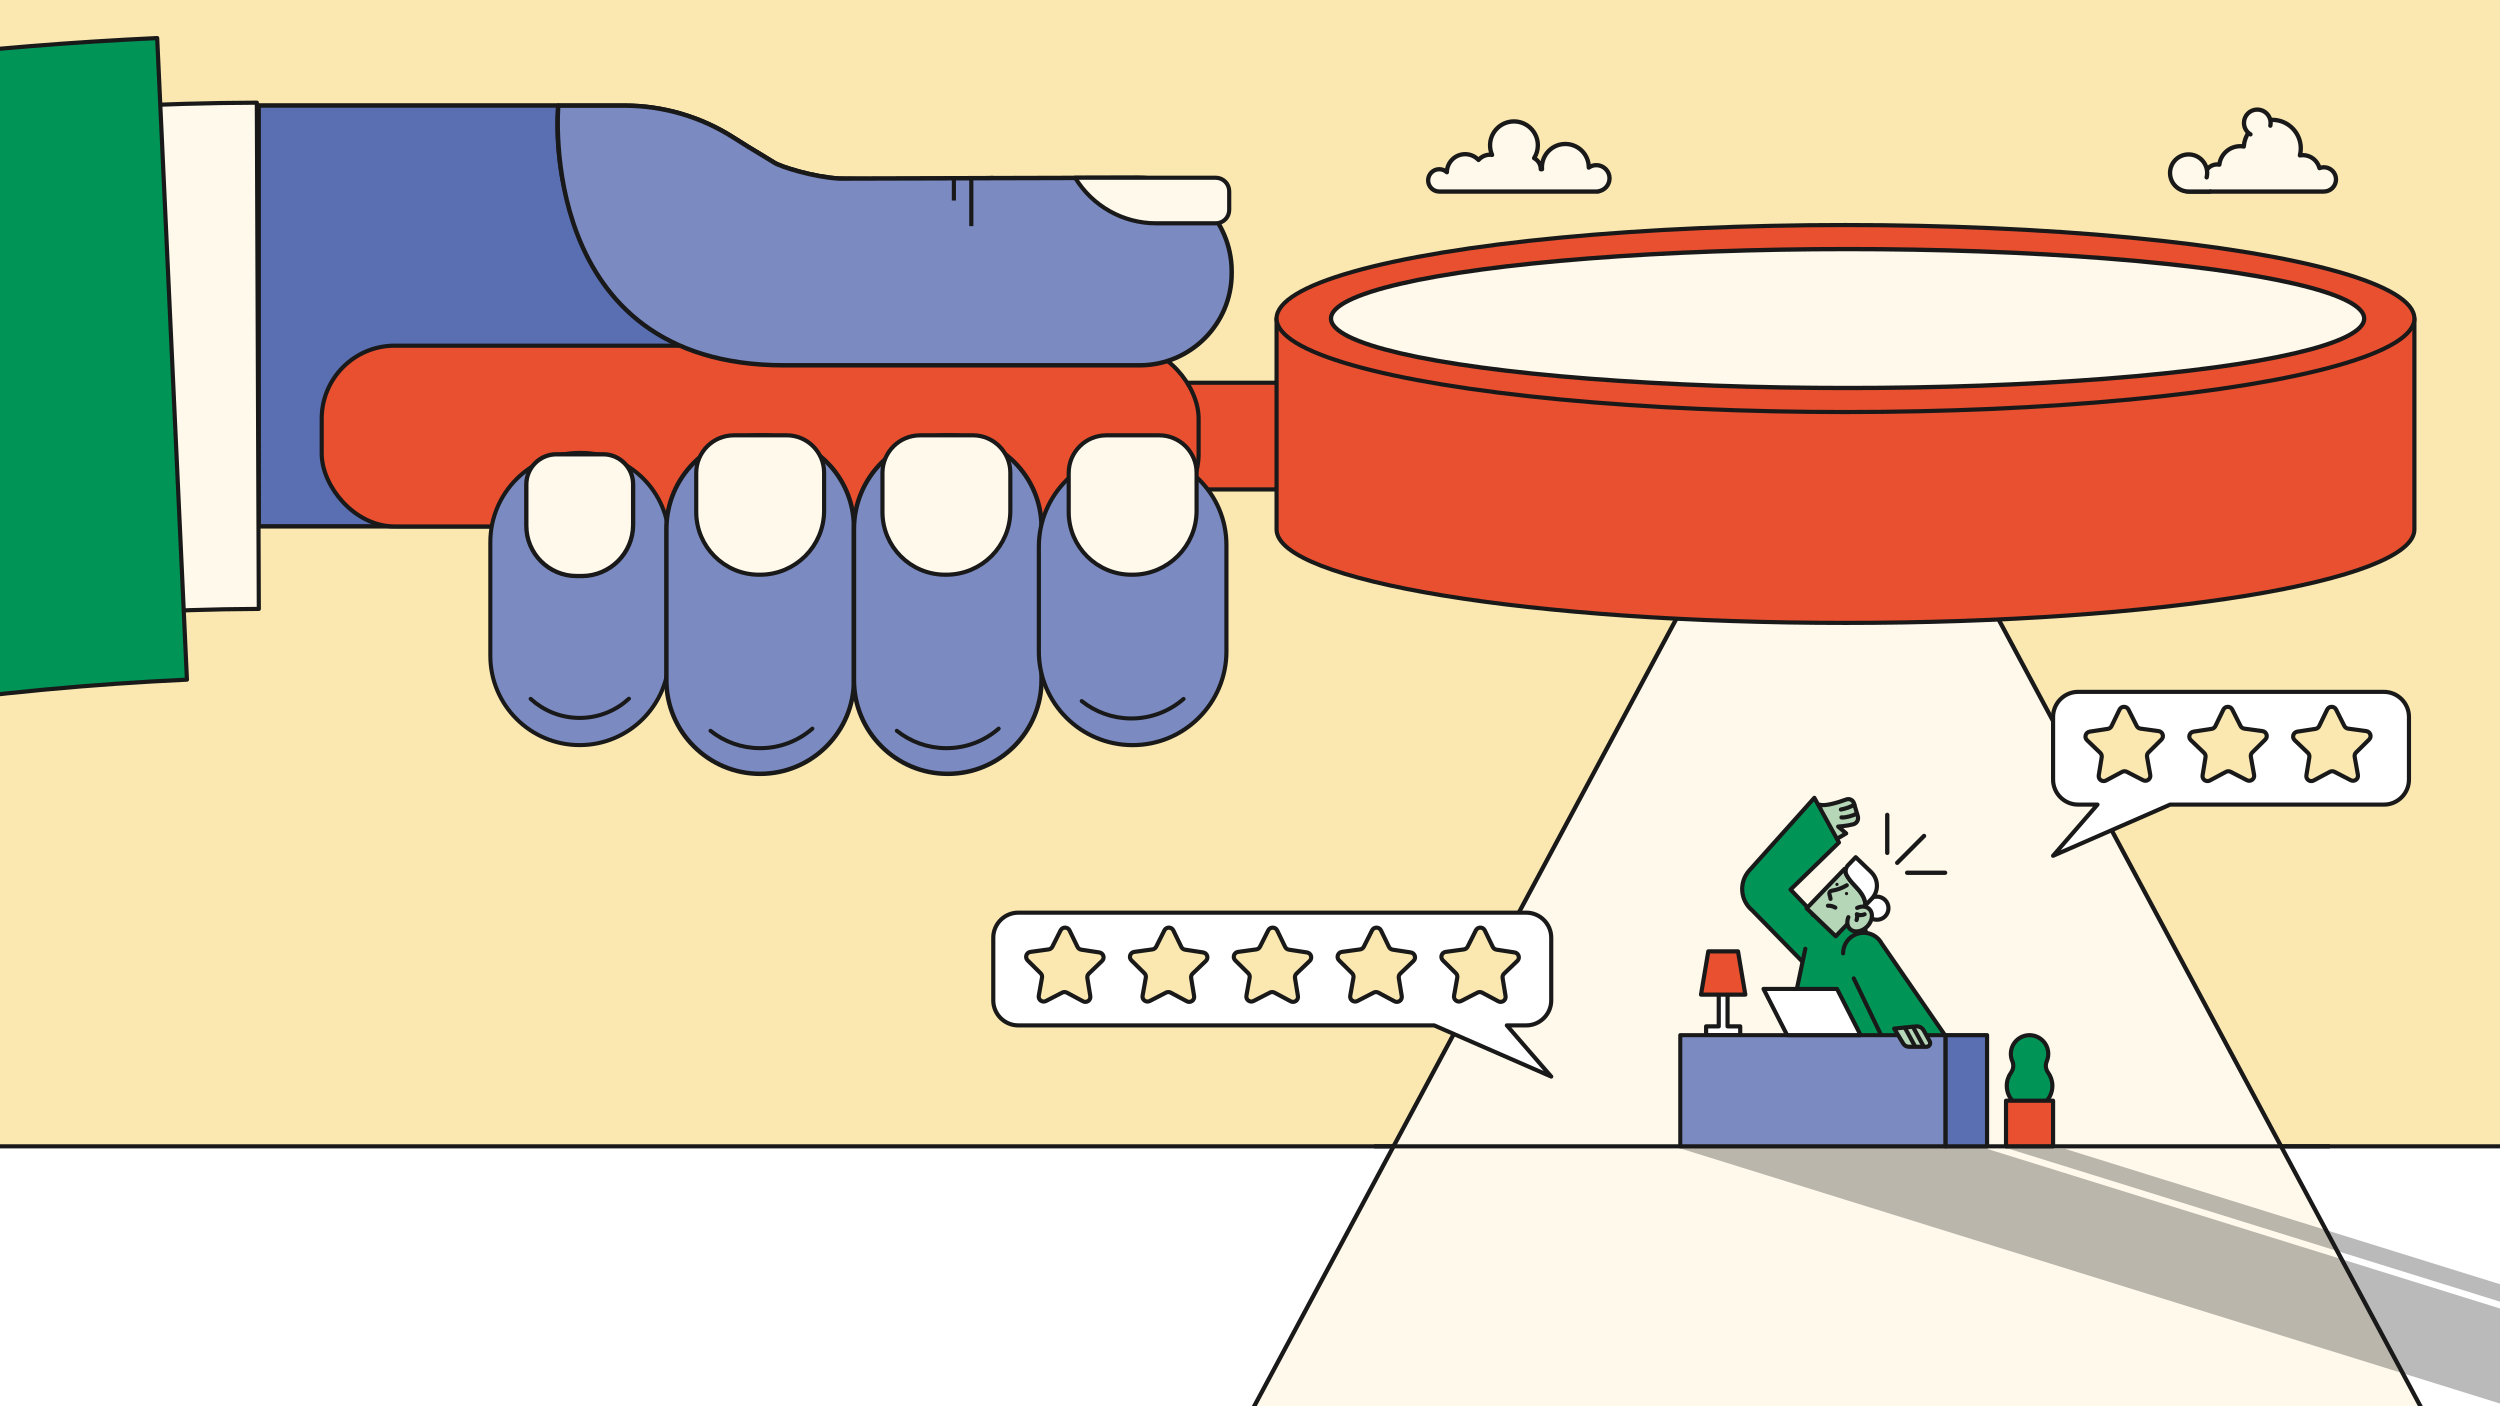 <?xml version="1.0" encoding="UTF-8"?>
<svg xmlns="http://www.w3.org/2000/svg" id="Layer_8" viewBox="0 0 1200 675">
  <defs>
    <style>.cls-1,.cls-2,.cls-3,.cls-4,.cls-5,.cls-6,.cls-7,.cls-8,.cls-9,.cls-10,.cls-11,.cls-12,.cls-13,.cls-14{stroke-linecap:round;}.cls-1,.cls-2,.cls-3,.cls-4,.cls-5,.cls-6,.cls-7,.cls-8,.cls-9,.cls-10,.cls-11,.cls-12,.cls-13,.cls-14,.cls-15,.cls-16,.cls-17,.cls-18,.cls-19{stroke:#191919;stroke-linejoin:round;}.cls-1,.cls-2,.cls-5,.cls-6{fill:#7b8bc1;}.cls-1,.cls-3,.cls-4,.cls-7,.cls-8,.cls-9,.cls-10,.cls-13,.cls-15,.cls-16,.cls-17,.cls-18,.cls-19{stroke-width:2px;}.cls-20,.cls-9{fill:#fbe8b0;}.cls-21,.cls-22{fill:#191919;}.cls-2{stroke-width:1.95px;}.cls-3{fill:#5a6eb2;}.cls-4,.cls-18{fill:#b6d6b8;}.cls-5{stroke-width:2.15px;}.cls-6{stroke-width:2.15px;}.cls-7{fill:#fff;}.cls-8,.cls-11,.cls-12,.cls-15{fill:#fff9eb;}.cls-10,.cls-17{fill:#009456;}.cls-11,.cls-14{stroke-width:2.08px;}.cls-12{stroke-width:2.08px;}.cls-13,.cls-14,.cls-19{fill:none;}.cls-16{fill:#e85030;}.cls-22{opacity:.3;}</style>
  </defs>
  <rect class="cls-20" x="-12.01" y="-3.03" width="1227.01" height="689.56"></rect>
  <rect class="cls-7" x="-8.31" y="550.24" width="1243.2" height="152.36"></rect>
  <polygon class="cls-11" points="881.91 152.9 600.16 678.46 1163.66 678.46 881.91 152.9"></polygon>
  <rect class="cls-16" x="545.19" y="183.71" width="68.11" height="51.21"></rect>
  <path class="cls-5" d="m124.23,50.7h175.43c18.58,0,36.77,5.33,52.43,15.34,4.48,2.87,9.39,5.92,14.51,8.94,1.68.99,3.35,2,4.99,3.06,3.16,2.04,19.06,7.01,31.31,7.67,15.69.84,73.77-.23,73.77-.23v167.09H118.23"></path>
  <path class="cls-3" d="m374.72,165.93c-119.72.09-106.74-115.23-106.74-115.23H124.23v201.87h244.71l5.79-86.64"></path>
  <path class="cls-8" d="m-7.38,300.35c43.52-5.18,87.45-7.9,131.61-8.08-.32-81-.63-161.99-.95-242.99-46.5.18-92.8,2.69-138.75,7.47l8.09,243.6Z"></path>
  <path class="cls-17" d="m-47.24,339.08c45.29-6.41,90.99-10.72,136.97-12.85-4.76-102.65-9.52-205.31-14.28-307.96-41.1,1.91-82.02,5.24-122.7,9.98v310.83Z"></path>
  <rect class="cls-16" x="154.42" y="165.93" width="420.92" height="86.77" rx="35.03" ry="35.03"></rect>
  <path class="cls-2" d="m278.26,217.4h.75c23.25,0,42.13,18.88,42.13,42.13v55.23c0,23.67-19.22,42.89-42.89,42.89h0c-23.67,0-42.89-19.22-42.89-42.89v-54.48c0-23.67,19.22-42.89,42.89-42.89Z"></path>
  <path class="cls-5" d="m364.88,208.95h.79c24.41,0,44.23,19.82,44.23,44.23v73.24c0,24.85-20.17,45.02-45.02,45.02h0c-24.85,0-45.02-20.17-45.02-45.02v-72.45c0-24.85,20.17-45.02,45.02-45.02Z"></path>
  <path class="cls-6" d="m454.92,208.95h.79c24.41,0,44.23,19.82,44.23,44.23v73.24c0,24.85-20.17,45.02-45.02,45.02h0c-24.85,0-45.02-20.17-45.02-45.02v-72.45c0-24.85,20.17-45.02,45.02-45.02Z"></path>
  <path class="cls-1" d="m543.67,217.4h.79c24.41,0,44.23,19.82,44.23,44.23v51.01c0,24.85-20.17,45.02-45.02,45.02h0c-24.85,0-45.02-20.17-45.02-45.02v-50.22c0-24.85,20.17-45.02,45.02-45.02Z"></path>
  <path class="cls-12" d="m267.09,218.05h22.41c7.95,0,14.4,6.45,14.4,14.4v19.43c0,13.59-11.03,24.62-24.62,24.62h-2.53c-13.31,0-24.12-10.81-24.12-24.12v-19.87c0-7.98,6.48-14.46,14.46-14.46Z"></path>
  <path class="cls-8" d="m352.23,208.95h25.38c9.91,0,17.96,8.05,17.96,17.96v18.24c0,16.95-13.76,30.71-30.71,30.71h-.59c-16.6,0-30.08-13.48-30.08-30.08v-18.78c0-9.96,8.08-18.04,18.04-18.04Z"></path>
  <path class="cls-8" d="m441.62,208.95h25.38c9.91,0,17.96,8.05,17.96,17.96v18.24c0,16.95-13.76,30.71-30.71,30.71h-.59c-16.6,0-30.08-13.48-30.08-30.08v-18.78c0-9.96,8.08-18.04,18.04-18.04Z"></path>
  <path class="cls-8" d="m531.02,208.95h25.38c9.91,0,17.96,8.05,17.96,17.96v18.24c0,16.95-13.76,30.71-30.71,30.71h-.59c-16.6,0-30.08-13.48-30.08-30.08v-18.78c0-9.96,8.08-18.04,18.04-18.04Z"></path>
  <path class="cls-2" d="m301.89,335.38c-6.22,5.72-14.52,9.22-23.63,9.22h0c-9.08,0-17.34-3.46-23.55-9.14"></path>
  <path class="cls-2" d="m389.94,349.75c-6.71,5.84-15.47,9.37-25.06,9.37h0c-9.01,0-17.29-3.12-23.83-8.34"></path>
  <path class="cls-2" d="m479.36,349.75c-6.71,5.84-15.47,9.37-25.06,9.37h0c-9.01,0-17.29-3.12-23.83-8.34"></path>
  <path class="cls-2" d="m568.11,335.49c-6.71,5.84-15.47,9.37-25.06,9.37h0c-9.01,0-17.29-3.12-23.83-8.34"></path>
  <path class="cls-5" d="m546.2,85.31l-69.54.19v-.02s-.59.01-1.65.03l-72.12.2h0c-12.26-.65-28.15-5.62-31.31-7.67-1.64-1.06-3.31-2.07-4.99-3.06-5.12-3.02-10.03-6.07-14.51-8.94-15.65-10.02-33.84-15.34-52.43-15.34h-31.68s-11.18,124.73,108.54,124.65h170.47c24.43,0,44.23-19.8,44.23-44.23v-.79c0-24.86-20.16-45.02-45.02-45.02Z"></path>
  <path class="cls-15" d="m516.07,85.31h0s67.46,0,67.46,0c3.58,0,6.49,2.91,6.49,6.49v8.96c0,3.55-2.88,6.43-6.43,6.43h-28.68c-15.88,0-30.61-8.3-38.84-21.89Z"></path>
  <line class="cls-19" x1="457.86" y1="85.31" x2="457.86" y2="96.25"></line>
  <line class="cls-19" x1="466.23" y1="85.53" x2="466.23" y2="108.54"></line>
  <path class="cls-16" d="m612.75,152.9v101.21c0,24.79,122.26,44.88,273.08,44.88s273.08-20.09,273.08-44.88v-101.21h-546.15Z"></path>
  <ellipse class="cls-16" cx="885.83" cy="152.9" rx="273.08" ry="44.88"></ellipse>
  <ellipse class="cls-11" cx="886.84" cy="152.9" rx="247.98" ry="33.34"></ellipse>
  <line class="cls-19" x1="659.57" y1="550.24" x2="1118.36" y2="550.24"></line>
  <path class="cls-7" d="m744.59,480.19v-30.11c0-6.6-5.4-12-12-12h-243.82c-6.6,0-12,5.4-12,12v30.11c0,6.6,5.4,12,12,12h199.62l56.2,24.56-21.31-24.56h9.31c6.6,0,12-5.4,12-12Z"></path>
  <path class="cls-9" d="m518.99,455.84l8.69,1.33c1.96.3,2.73,2.72,1.29,4.09l-6.34,6.08c-.57.55-.83,1.34-.71,2.11l1.42,8.67c.32,1.96-1.74,3.43-3.49,2.5l-7.75-4.15c-.69-.37-1.53-.38-2.23-.02l-7.81,4.03c-1.76.91-3.8-.6-3.45-2.55l1.55-8.65c.14-.78-.11-1.57-.67-2.12l-6.24-6.18c-1.41-1.4-.61-3.8,1.36-4.07l8.71-1.19c.78-.11,1.46-.59,1.81-1.29l3.95-7.85c.89-1.77,3.43-1.75,4.29.03l3.83,7.91c.34.71,1.01,1.2,1.79,1.32Z"></path>
  <path class="cls-9" d="m568.82,455.84l8.69,1.33c1.96.3,2.73,2.72,1.29,4.09l-6.34,6.08c-.57.55-.83,1.34-.71,2.11l1.42,8.67c.32,1.96-1.74,3.43-3.49,2.5l-7.75-4.15c-.69-.37-1.53-.38-2.23-.02l-7.81,4.03c-1.76.91-3.8-.6-3.45-2.55l1.55-8.65c.14-.78-.11-1.57-.67-2.12l-6.24-6.18c-1.41-1.4-.61-3.8,1.36-4.07l8.71-1.19c.78-.11,1.46-.59,1.81-1.29l3.95-7.85c.89-1.77,3.43-1.75,4.29.03l3.83,7.91c.34.71,1.01,1.2,1.79,1.32Z"></path>
  <path class="cls-9" d="m618.66,455.84l8.69,1.33c1.96.3,2.73,2.72,1.29,4.09l-6.34,6.08c-.57.55-.83,1.34-.71,2.11l1.42,8.67c.32,1.96-1.74,3.43-3.49,2.5l-7.75-4.15c-.69-.37-1.53-.38-2.23-.02l-7.81,4.03c-1.76.91-3.8-.6-3.45-2.55l1.55-8.65c.14-.78-.11-1.57-.67-2.12l-6.24-6.18c-1.41-1.4-.61-3.8,1.36-4.07l8.71-1.19c.78-.11,1.46-.59,1.81-1.29l3.95-7.85c.89-1.77,3.43-1.75,4.29.03l3.83,7.91c.34.71,1.01,1.2,1.79,1.32Z"></path>
  <path class="cls-9" d="m668.49,455.84l8.69,1.33c1.96.3,2.73,2.72,1.29,4.09l-6.34,6.08c-.57.55-.83,1.34-.71,2.11l1.42,8.67c.32,1.96-1.74,3.43-3.49,2.5l-7.75-4.15c-.69-.37-1.53-.38-2.23-.02l-7.81,4.03c-1.76.91-3.8-.6-3.45-2.55l1.55-8.65c.14-.78-.11-1.57-.67-2.12l-6.24-6.18c-1.41-1.4-.61-3.8,1.36-4.07l8.71-1.19c.78-.11,1.46-.59,1.81-1.29l3.95-7.85c.89-1.77,3.43-1.75,4.29.03l3.83,7.91c.34.71,1.01,1.2,1.79,1.32Z"></path>
  <path class="cls-9" d="m718.32,455.84l8.69,1.33c1.96.3,2.73,2.72,1.29,4.09l-6.34,6.08c-.57.55-.83,1.34-.71,2.11l1.42,8.67c.32,1.96-1.74,3.43-3.49,2.5l-7.75-4.15c-.69-.37-1.53-.38-2.23-.02l-7.81,4.03c-1.76.91-3.8-.6-3.45-2.55l1.55-8.65c.14-.78-.11-1.57-.67-2.12l-6.24-6.18c-1.41-1.4-.61-3.8,1.36-4.07l8.71-1.19c.78-.11,1.46-.59,1.81-1.29l3.95-7.85c.89-1.77,3.43-1.75,4.29.03l3.83,7.91c.34.71,1.01,1.2,1.79,1.32Z"></path>
  <path class="cls-7" d="m985.48,374.21v-30.11c0-6.6,5.4-12,12-12h146.82c6.6,0,12,5.4,12,12v30.11c0,6.6-5.4,12-12,12h-102.62s-56.2,24.56-56.2,24.56l21.31-24.56h-9.31c-6.6,0-12-5.4-12-12Z"></path>
  <path class="cls-9" d="m1111.42,349.86l-8.69,1.33c-1.96.3-2.73,2.72-1.29,4.09l6.34,6.08c.57.55.83,1.34.71,2.11l-1.42,8.67c-.32,1.96,1.74,3.43,3.49,2.5l7.75-4.15c.69-.37,1.53-.38,2.23-.02l7.81,4.03c1.76.91,3.8-.6,3.45-2.55l-1.55-8.65c-.14-.78.11-1.57.67-2.12l6.24-6.18c1.41-1.4.61-3.8-1.36-4.07l-8.71-1.19c-.78-.11-1.46-.59-1.81-1.29l-3.95-7.85c-.89-1.77-3.43-1.75-4.29.03l-3.83,7.91c-.34.71-1.01,1.2-1.79,1.32Z"></path>
  <path class="cls-9" d="m1061.59,349.86l-8.69,1.33c-1.96.3-2.73,2.72-1.29,4.09l6.34,6.08c.57.55.83,1.34.71,2.11l-1.42,8.67c-.32,1.96,1.74,3.43,3.49,2.5l7.75-4.15c.69-.37,1.53-.38,2.23-.02l7.81,4.03c1.76.91,3.8-.6,3.45-2.55l-1.55-8.65c-.14-.78.11-1.57.67-2.12l6.24-6.18c1.41-1.4.61-3.8-1.36-4.07l-8.71-1.19c-.78-.11-1.46-.59-1.81-1.29l-3.95-7.85c-.89-1.77-3.43-1.75-4.29.03l-3.83,7.91c-.34.71-1.01,1.2-1.79,1.32Z"></path>
  <path class="cls-9" d="m1011.75,349.86l-8.69,1.33c-1.96.3-2.73,2.72-1.29,4.09l6.34,6.08c.57.55.83,1.34.71,2.11l-1.42,8.67c-.32,1.96,1.74,3.43,3.49,2.5l7.75-4.15c.69-.37,1.53-.38,2.23-.02l7.81,4.03c1.76.91,3.8-.6,3.45-2.55l-1.55-8.65c-.14-.78.11-1.57.67-2.12l6.24-6.18c1.41-1.4.61-3.8-1.36-4.07l-8.71-1.19c-.78-.11-1.46-.59-1.81-1.29l-3.95-7.85c-.89-1.77-3.43-1.75-4.29.03l-3.83,7.91c-.34.71-1.01,1.2-1.79,1.32Z"></path>
  <path class="cls-18" d="m874.35,394.48c.11.54,7.08,8.34,7.08,8.34l4.73-2.79-3.84-3.27s4.16-.25,7.29-1.11c1.67-.46,2.63-2.2,2.14-3.86l-1.83-6.19c-.46-1.57-2.15-2.42-3.68-1.86-3.71,1.35-10.08,3.38-12.74,2.52l.86,8.22Z"></path>
  <path class="cls-13" d="m883.9,392.36c2.08.19,5.44-.84,7.3-1.77"></path>
  <path class="cls-13" d="m883.62,388.57c2.36-.44,4.7-1.2,6.42-2.38"></path>
  <circle class="cls-7" cx="900.92" cy="435.93" r="5.55"></circle>
  <path class="cls-17" d="m865.76,462.2l-24.71-25.23c-5.8-4.82-6.44-13.5-1.41-19.12l31.25-34.9,11.8,21.45-23.22,22.6,17.96,18.84"></path>
  <polyline class="cls-15" points="863.49 482.28 850.27 549.34 864.98 549.34 874.21 482.28 863.49 482.52"></polyline>
  <path class="cls-15" d="m868.26,500.54l-7.16,48.79h40.33l-4.14-35.7c-.49-4.23.75-8.42,3.16-11.93,1.37-1.99,2.16-4.4,2.16-7,0-5.64-3.82-10.91-8.96-12.43h-30.12"></path>
  <polyline class="cls-10" points="870.17 439.15 893.26 437.39 907.44 497.56 857.82 496.87 866.56 455.42"></polyline>
  <path class="cls-18" d="m915.92,504.56c-.44.33-4.53,9.95-4.53,9.95l4.53,3.1,1.33-4.87s2,3.66,4.11,6.13c1.12,1.31,3.11,1.44,4.4.29l4.82-4.29c1.22-1.09,1.28-2.97.12-4.13-2.8-2.78-7.35-7.68-7.7-10.46l-7.08,4.27Z"></path>
  <path class="cls-13" d="m921.9,512.3c.71,1.96,3.07,4.56,4.71,5.85"></path>
  <path class="cls-13" d="m925.21,510.43c1.41,1.95,3.09,3.74,4.89,4.79"></path>
  <path class="cls-10" d="m884.69,457.59c0-3.51,1.9-6.91,5.21-8.68h0c4.8-2.57,10.78-.76,13.35,4.04l34.83,50.45-26.85,10.71s-21.43-44.49-21.43-44.49"></path>
  <circle class="cls-21" cx="881.74" cy="424.51" r=".78"></circle>
  <path class="cls-18" d="m889.99,424.77c1.37,1.48,2.78,2.94,3.84,4.66.95,1.54,1.61,3.32,1.58,5.12l-14.27,14.86-13.95-13.4,18.16-18.9c.22,1,.54,1.97,1.01,2.88.92,1.79,2.27,3.32,3.64,4.8Z"></path>
  <path class="cls-7" d="m898.13,418.6c3.62,3.47,3.73,9.22.26,12.83l-2.99,3.11c.03-1.8-.63-3.58-1.58-5.12-1.06-1.71-2.47-3.18-3.84-4.66s-2.72-3.01-3.64-4.8c0,0,0-.02-.01-.03-.79-1.55-.43-3.44.78-4.7l3.62-3.77,7.41,7.11Z"></path>
  <path class="cls-13" d="m886.45,424.94c-2.21,1.33-4.68,2.22-7.23,2.61-.84.13-1.36.97-1.09,1.78.25.75.48,1.53.52,2.12"></path>
  <circle class="cls-21" cx="881.74" cy="424.51" r=".78"></circle>
  <circle class="cls-21" cx="886.33" cy="428.91" r=".78"></circle>
  <path class="cls-13" d="m880.95,435.64c-1.06-.62-2.3-.94-3.53-.9"></path>
  <path class="cls-4" d="m887.22,440.24c-.85,2.12-.63,4.34.79,5.7,2.03,1.95,5.75,1.38,8.3-1.28s2.97-6.39.94-8.34c-1.43-1.38-3.71-1.5-5.82-.52"></path>
  <path class="cls-13" d="m895.01,438.84c-1.15.58-2.57.56-3.71-.04.24.88.18,1.98-.15,2.83"></path>
  <polygon class="cls-7" points="829.23 492.65 829.23 460.21 825 460.21 825 492.65 818.93 492.65 818.93 496.87 835.3 496.87 835.3 492.65 829.23 492.65"></polygon>
  <polygon class="cls-16" points="834.25 456.66 819.98 456.66 816.48 477.42 837.75 477.42 834.25 456.66"></polygon>
  <path class="cls-11" d="m772.58,85.61c0-3.5-2.84-6.34-6.34-6.34-1.36,0-2.6.43-3.63,1.16,0-.03,0-.05,0-.08,0-6.21-5.03-11.24-11.24-11.24s-11.24,5.03-11.24,11.24c0,.3.02.58.04.87h-.59c0-2.31-1.31-4.3-3.21-5.32,1.13-1.78,1.8-3.89,1.8-6.15,0-6.34-5.14-11.47-11.47-11.47s-11.47,5.14-11.47,11.47c0,1.64.35,3.19.97,4.6-.32-.04-.63-.1-.97-.1-2.22,0-4.19.99-5.55,2.53-1.6-1.71-3.88-2.78-6.4-2.78-4.81,0-8.71,3.86-8.79,8.66-.96-.88-2.22-1.44-3.63-1.44-2.96,0-5.36,2.4-5.36,5.36s2.4,5.36,5.36,5.36h76.35l-.17-.08c3.11-.4,5.53-3.03,5.53-6.25Z"></path>
  <path class="cls-11" d="m1051.18,75.45c3.86,0,7.09,2.66,7.99,6.24,1.07-1.66,2.93-2.76,5.05-2.76.36,0,.71.05,1.06.11.61-5,4.87-8.87,10.03-8.87.58,0,1.15.06,1.71.16.18-2.69,1.12-5.15,2.62-7.2-1.09-1.06-1.77-2.54-1.77-4.18,0-3.22,2.61-5.83,5.83-5.83,2.75,0,5.04,1.91,5.65,4.47.44-.04.88-.07,1.33-.07,7.57,0,13.71,6.14,13.71,13.71,0,1.16-.16,2.28-.43,3.35.45-.08.91-.12,1.38-.12,3.86,0,7.1,2.65,8.01,6.23.66-.26,1.36-.41,2.11-.41,3.22,0,5.83,2.61,5.83,5.83s-2.61,5.83-5.83,5.83h-64.27c-4.55,0-8.25-3.69-8.25-8.25,0-4.55,3.69-8.25,8.25-8.25Z"></path>
  <path class="cls-11" d="m1059.19,85.13c.16-.67.25-1.37.25-2.1,0-4.92-3.99-8.91-8.91-8.91s-8.91,3.99-8.91,8.91,3.99,8.91,8.91,8.91h10.28"></path>
  <path class="cls-11" d="m1089.76,60.32c.09-.43.14-.87.14-1.33,0-3.54-2.87-6.4-6.4-6.4-3.54,0-6.4,2.87-6.4,6.4,0,2.34,1.25,4.38,3.13,5.5"></path>
  <rect class="cls-2" x="806.53" y="496.87" width="127.37" height="53.36"></rect>
  <rect class="cls-3" x="933.9" y="496.87" width="19.89" height="53.36" transform="translate(1887.69 1047.11) rotate(180)"></rect>
  <polygon class="cls-7" points="893.09 496.87 857.82 496.87 846.5 474.68 881.78 474.68 893.09 496.87"></polygon>
  <path class="cls-18" d="m923.38,494.61l2.88,5.22c.65,1.18-.2,2.62-1.54,2.62h-8.46c-1.1,0-2.13-.58-2.7-1.52l-4.35-7.21,10.49-1.04c1.5-.15,2.95.61,3.68,1.94Z"></path>
  <line class="cls-4" x1="923.08" y1="501.8" x2="918.46" y2="493.32"></line>
  <line class="cls-4" x1="918.98" y1="501.8" x2="914.36" y2="493.32"></line>
  <polygon class="cls-22" points="953.79 551.44 807.2 551.44 1201.8 674.26 1348.39 674.26 953.79 551.44"></polygon>
  <path class="cls-10" d="m982.42,509.44c.62-1.42.88-3.02.68-4.71-.5-4.07-3.81-7.34-7.88-7.79-5.42-.6-10.01,3.62-10.01,8.92,0,1.25.26,2.44.72,3.52.76,1.78.53,3.87-.61,5.44-1.35,1.87-2.13,4.19-2.06,6.69.15,5.65,4.76,10.36,10.41,10.63,6.28.3,11.47-4.71,11.47-10.93,0-2.4-.78-4.62-2.09-6.42-1.13-1.56-1.38-3.59-.61-5.35Z"></path>
  <rect class="cls-16" x="962.89" y="528.34" width="22.59" height="21.89"></rect>
  <polygon class="cls-22" points="991.19 551.44 964.3 551.44 1358.9 674.26 1385.79 674.26 991.19 551.44"></polygon>
  <line class="cls-14" x1="910.66" y1="414.15" x2="923.54" y2="401.26"></line>
  <line class="cls-14" x1="915.43" y1="418.92" x2="933.65" y2="418.92"></line>
  <line class="cls-14" x1="905.88" y1="409.37" x2="905.88" y2="391.15"></line>
</svg>
